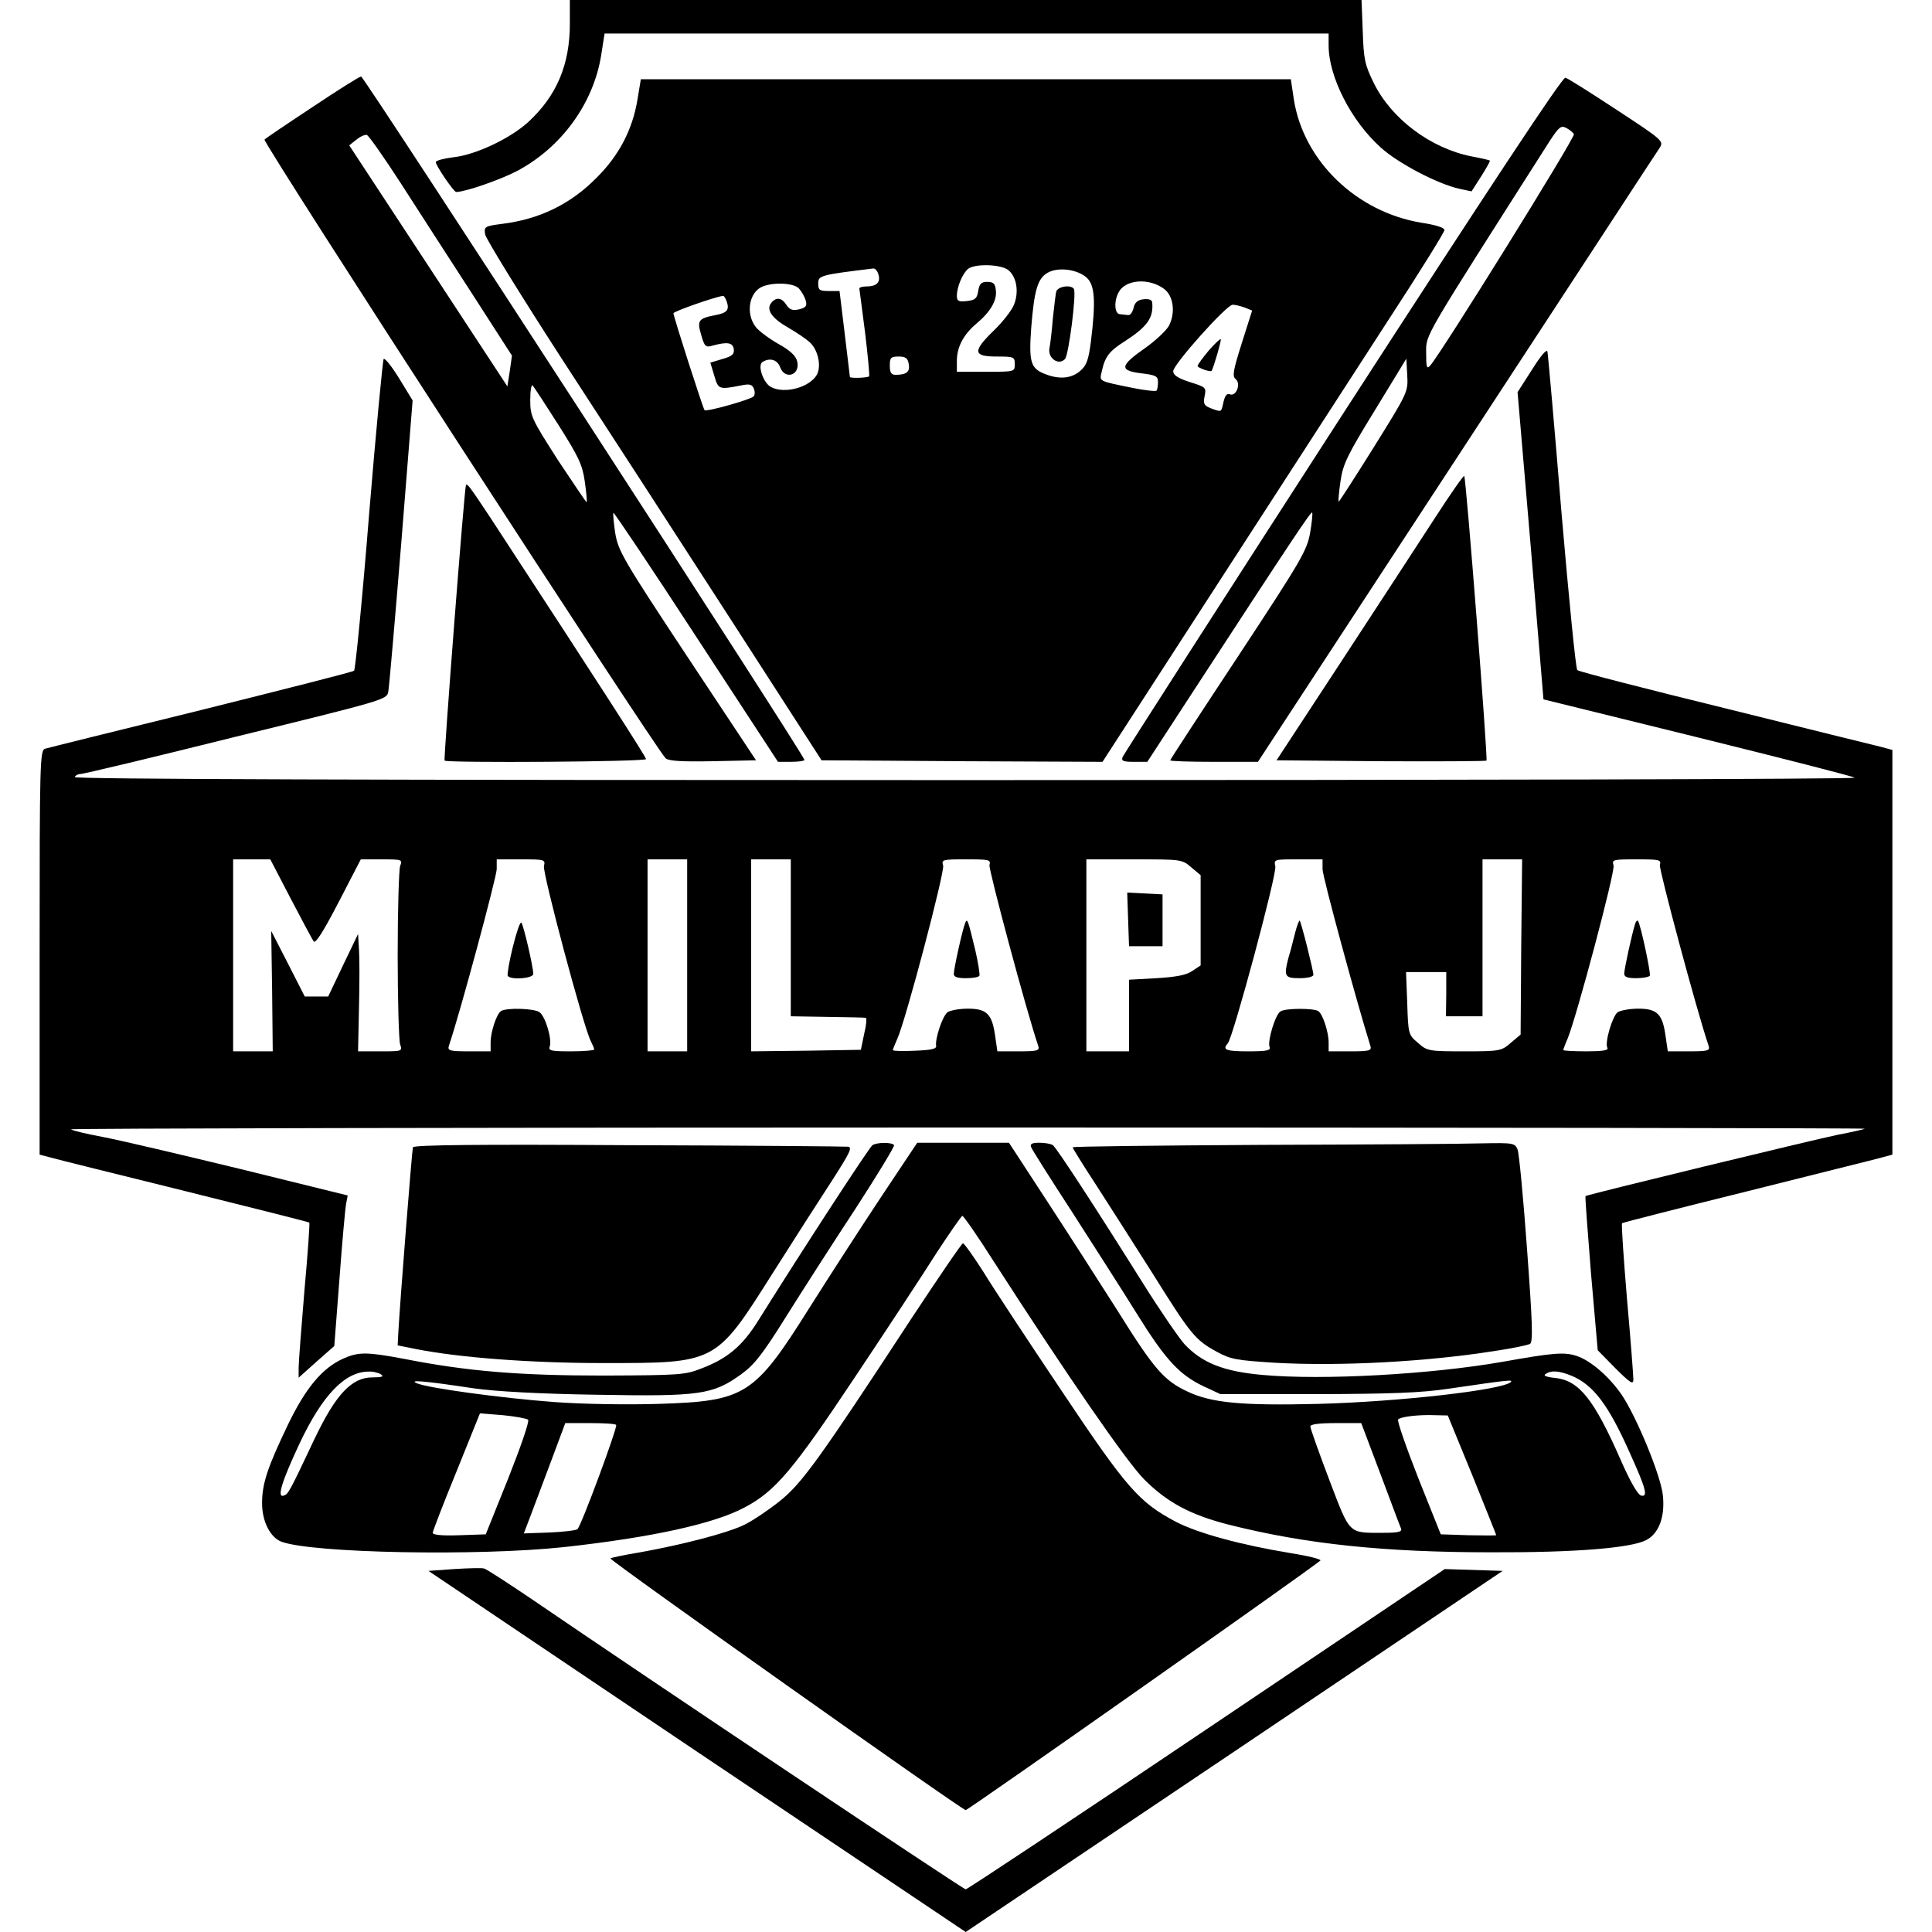 <?xml version="1.0" standalone="no"?>
<!DOCTYPE svg PUBLIC "-//W3C//DTD SVG 20010904//EN"
 "http://www.w3.org/TR/2001/REC-SVG-20010904/DTD/svg10.dtd">
<svg version="1.0" xmlns="http://www.w3.org/2000/svg"
 width="634pt" height="634pt" viewBox="0 0 634 634"
 preserveAspectRatio="xMidYMid meet">
<g transform="translate(0,634) scale(0.1,-0.1)"
fill="#000000" stroke="none">
<path d="M1870 6262 c0 -134 -43 -236 -136 -322 -59 -54 -172 -108 -246 -116
-32 -4 -58 -11 -58 -16 0 -11 59 -98 67 -98 29 0 142 39 198 68 147 77 253
223 278 382 l11 70 1188 0 1188 0 0 -39 c0 -103 74 -248 171 -335 57 -52 186
-119 256 -135 l42 -9 32 50 c17 27 30 50 28 51 -2 2 -29 8 -61 14 -134 27
-262 123 -320 241 -29 59 -33 77 -36 169 l-4 103 -1299 0 -1299 0 0 -78z"/>
<path d="M1026 5989 c-82 -54 -153 -102 -158 -107 -8 -8 1277 -1989 1316
-2030 9 -9 49 -12 154 -10 l143 3 -226 341 c-211 319 -226 346 -236 404 -5 34
-8 64 -6 67 2 2 125 -181 272 -407 l268 -410 43 0 c24 0 44 3 44 6 0 15 -1446
2244 -1455 2243 -5 0 -77 -45 -159 -100z m289 -250 c55 -86 160 -248 233 -361
l132 -205 -7 -50 -8 -51 -259 395 -260 396 24 19 c12 10 28 17 34 15 6 -2 56
-73 111 -158z m518 -794 c66 -105 78 -129 86 -185 5 -36 8 -66 6 -68 -1 -1
-43 61 -94 138 -87 136 -91 144 -91 198 0 31 4 52 8 47 5 -6 43 -64 85 -130z"/>
<path d="M4407 4982 c-394 -610 -719 -1117 -723 -1126 -5 -13 1 -16 37 -16
l44 0 155 238 c329 505 382 584 386 580 2 -3 -1 -33 -7 -68 -11 -58 -29 -89
-235 -402 -123 -186 -224 -341 -224 -343 0 -3 65 -5 144 -5 l144 0 653 998
c359 548 658 1007 666 1018 13 21 7 26 -141 123 -85 56 -161 104 -169 106 -9
4 -244 -352 -730 -1103z m758 918 c6 -9 -438 -723 -472 -760 -11 -12 -13 -6
-13 43 0 61 -14 36 406 695 30 46 37 51 54 42 10 -5 22 -15 25 -20z m-657
-1028 c-62 -99 -114 -180 -115 -178 -2 2 1 32 6 67 8 56 22 85 113 233 l103
169 3 -55 c3 -54 2 -56 -110 -236z"/>
<path d="M2092 6014 c-16 -99 -61 -185 -135 -258 -86 -87 -188 -136 -312 -151
-54 -7 -57 -9 -53 -34 2 -14 115 -197 250 -406 136 -209 384 -591 551 -850
l303 -470 461 -3 461 -2 383 592 c211 326 463 716 561 867 98 150 178 279 178
286 0 8 -29 17 -75 24 -213 35 -387 202 -419 404 l-10 67 -1067 0 -1066 0 -11
-66z m1215 -559 c29 -21 38 -73 20 -116 -8 -19 -37 -56 -66 -84 -70 -68 -68
-85 9 -85 57 0 60 -1 60 -25 0 -25 0 -25 -95 -25 l-95 0 0 35 c0 46 21 86 63
122 47 39 69 77 65 110 -2 22 -8 28 -28 28 -20 0 -26 -6 -30 -30 -4 -25 -10
-30 -38 -33 -26 -3 -32 0 -32 17 0 30 19 74 37 89 23 17 104 15 130 -3z m-424
-17 c7 -25 -7 -38 -40 -38 -13 0 -23 -3 -23 -7 1 -5 9 -70 19 -146 9 -75 15
-139 13 -142 -5 -5 -62 -7 -63 -2 0 1 -8 65 -17 142 l-17 140 -35 0 c-31 0
-35 3 -35 25 0 26 8 28 181 49 7 0 14 -9 17 -21z m684 -10 c26 -25 29 -78 13
-208 -8 -61 -14 -79 -35 -97 -30 -26 -71 -29 -119 -9 -44 18 -50 40 -42 150
10 125 21 162 54 181 35 20 99 11 129 -17z m253 -36 c31 -23 38 -78 16 -121
-9 -16 -44 -49 -78 -73 -83 -58 -86 -74 -13 -83 48 -6 55 -9 55 -29 0 -12 -2
-25 -5 -28 -3 -3 -36 1 -73 8 -122 25 -114 21 -106 57 10 46 24 65 75 97 74
48 95 77 90 128 -1 8 -11 12 -28 10 -19 -2 -29 -10 -33 -28 -3 -14 -11 -25
-18 -24 -7 1 -19 2 -27 3 -18 1 -20 43 -4 72 22 42 99 48 149 11z m-1198 1 c9
-10 19 -28 22 -39 5 -18 1 -23 -21 -29 -22 -5 -31 -2 -42 14 -16 25 -34 27
-50 7 -18 -22 2 -51 57 -82 26 -15 57 -36 69 -47 27 -24 39 -77 24 -106 -23
-42 -106 -65 -151 -41 -25 13 -45 71 -28 82 24 15 49 8 58 -17 16 -43 67 -26
56 19 -4 18 -23 36 -61 57 -30 17 -64 42 -75 56 -34 44 -22 115 23 133 39 15
103 11 119 -7z m-237 -43 c9 -27 1 -37 -37 -44 -57 -11 -61 -18 -47 -65 11
-39 15 -42 38 -35 48 13 66 10 69 -12 2 -16 -5 -23 -37 -32 l-40 -12 13 -43
c13 -45 15 -46 87 -32 29 6 37 4 43 -11 4 -9 3 -21 -1 -25 -12 -11 -154 -51
-161 -45 -5 6 -101 304 -102 318 0 6 134 53 162 57 4 1 9 -8 13 -19z m1699
-19 l25 -10 -34 -107 c-28 -89 -32 -109 -20 -118 18 -15 2 -58 -19 -50 -10 4
-16 -4 -21 -25 -8 -35 -5 -34 -41 -21 -23 9 -26 15 -21 40 6 28 4 30 -48 46
-40 13 -55 23 -55 36 0 22 175 218 195 218 8 0 25 -4 39 -9z m-1102 -185 c5
-26 -7 -36 -43 -36 -14 0 -19 7 -19 30 0 26 3 30 29 30 22 0 30 -5 33 -24z"/>
<path d="M3466 5383 c-2 -10 -7 -49 -11 -88 -3 -38 -8 -82 -11 -97 -7 -33 30
-59 51 -36 12 13 38 215 29 230 -10 15 -53 8 -58 -9z"/>
<path d="M3966 5189 c-20 -24 -36 -46 -36 -50 0 -6 42 -21 46 -16 6 9 33 101
30 104 -2 2 -20 -15 -40 -38z"/>
<path d="M5028 5128 l-48 -75 43 -504 42 -504 507 -125 c279 -69 510 -128 514
-132 4 -5 -1310 -8 -2920 -8 -1949 0 -2925 3 -2921 10 3 6 12 10 18 10 7 -1
236 54 509 122 485 119 497 122 502 147 3 14 22 236 43 492 l37 465 -44 72
c-24 39 -47 68 -51 64 -3 -4 -25 -234 -48 -512 -22 -277 -45 -507 -49 -511 -4
-4 -230 -61 -502 -129 -272 -67 -503 -124 -512 -127 -17 -4 -18 -44 -18 -668
l0 -664 38 -10 c21 -6 219 -55 441 -110 221 -55 404 -101 406 -103 2 -2 -5
-102 -16 -223 -10 -121 -19 -235 -19 -253 l0 -33 58 52 59 52 17 221 c9 122
19 233 22 247 l5 26 -353 87 c-194 47 -397 95 -451 105 -53 10 -100 21 -104
25 -3 3 1320 6 2942 6 1622 0 2946 -2 2944 -4 -2 -2 -42 -11 -89 -20 -74 -15
-821 -196 -827 -201 -2 -1 7 -115 18 -254 l22 -252 58 -59 c49 -49 59 -55 59
-37 0 12 -9 132 -21 265 -11 134 -19 246 -16 248 2 2 186 49 408 104 222 56
421 105 442 111 l37 10 0 664 0 664 -37 10 c-21 5 -252 62 -513 127 -261 64
-479 120 -484 125 -5 4 -28 238 -52 518 -23 281 -44 518 -46 527 -2 10 -21
-12 -50 -58z m-4075 -1735 c37 -71 71 -134 76 -142 6 -9 30 28 82 128 l73 141
69 0 c67 0 68 -1 60 -22 -4 -13 -8 -144 -8 -293 0 -148 4 -280 8 -292 8 -23 7
-23 -65 -23 l-73 0 3 142 c2 79 2 166 0 193 l-3 50 -49 -102 -49 -103 -39 0
-38 0 -55 108 -55 107 3 -198 2 -197 -65 0 -65 0 0 315 0 315 61 0 61 0 66
-127z m832 105 c-5 -23 131 -533 154 -575 6 -12 11 -24 11 -27 0 -3 -34 -6
-76 -6 -66 0 -75 2 -70 16 8 22 -13 96 -33 112 -16 13 -109 16 -127 4 -15 -10
-34 -69 -34 -103 l0 -29 -71 0 c-63 0 -71 2 -66 18 37 109 157 555 157 580 l0
32 80 0 c78 0 80 -1 75 -22z m470 -293 l0 -315 -65 0 -65 0 0 315 0 315 65 0
65 0 0 -315z m340 58 l0 -258 120 -2 c66 -1 123 -2 126 -3 4 0 2 -24 -5 -52
l-11 -53 -180 -3 -180 -2 0 315 0 315 65 0 65 0 0 -257z m652 238 c-3 -14 120
-475 160 -593 5 -16 -2 -18 -65 -18 l-69 0 -7 48 c-10 74 -27 92 -90 92 -29 0
-59 -6 -67 -12 -17 -14 -41 -88 -37 -110 2 -10 -16 -14 -69 -16 -40 -2 -73 -1
-73 2 0 3 7 20 15 38 28 63 156 548 150 568 -6 19 -2 20 75 20 76 0 82 -1 77
-19z m662 -7 l31 -26 0 -148 0 -148 -27 -18 c-20 -14 -53 -20 -118 -24 l-90
-5 0 -118 0 -117 -70 0 -70 0 0 315 0 315 157 0 c154 0 157 0 187 -26z m431
-6 c0 -25 113 -440 157 -580 5 -16 -3 -18 -66 -18 l-71 0 0 29 c0 34 -19 93
-34 103 -15 10 -108 10 -124 -1 -17 -10 -43 -97 -36 -116 5 -12 -7 -15 -70
-15 -73 0 -86 5 -67 26 17 18 162 557 156 581 -5 23 -4 23 75 23 l80 0 0 -32z
m652 -255 l-2 -288 -32 -27 c-31 -27 -36 -28 -153 -28 -117 0 -122 1 -152 28
-31 26 -32 29 -35 130 l-4 102 66 0 66 0 0 -72 -1 -73 60 0 60 0 0 258 0 257
65 0 65 0 -3 -287z m455 268 c-3 -14 120 -475 160 -593 5 -16 -2 -18 -65 -18
l-69 0 -7 48 c-10 74 -27 92 -90 92 -29 0 -59 -6 -68 -12 -18 -15 -43 -102
-33 -117 4 -8 -18 -11 -69 -11 -42 0 -76 2 -76 4 0 2 6 19 14 37 30 73 157
550 151 569 -6 19 -2 20 75 20 76 0 82 -1 77 -19z"/>
<path d="M1683 3233 c-12 -48 -19 -91 -17 -95 9 -15 84 -9 84 6 0 23 -32 160
-39 168 -4 5 -16 -31 -28 -79z"/>
<path d="M3167 3310 c-9 -22 -37 -149 -37 -166 0 -10 12 -14 39 -14 22 0 42 3
45 8 2 4 -4 43 -14 86 -24 99 -26 105 -33 86z"/>
<path d="M3702 3323 l3 -88 55 0 55 0 0 85 0 85 -58 3 -58 3 3 -88z"/>
<path d="M4250 3279 c-6 -24 -15 -60 -21 -79 -17 -64 -14 -70 36 -70 26 0 45
5 45 11 0 14 -40 173 -45 178 -2 1 -9 -17 -15 -40z"/>
<path d="M5366 3309 c-11 -34 -36 -150 -36 -164 0 -11 11 -15 39 -15 22 0 42
4 45 8 4 8 -31 172 -39 180 -3 3 -6 -1 -9 -9z"/>
<path d="M4708 4639 c-51 -79 -189 -290 -306 -469 l-213 -325 342 -3 c188 -1
344 0 347 2 5 6 -67 928 -73 934 -2 3 -46 -60 -97 -139z"/>
<path d="M1529 4748 c-5 -9 -74 -900 -70 -904 8 -8 661 -4 661 5 0 7 -142 228
-512 794 -65 98 -75 112 -79 105z"/>
<path d="M1355 2575 c-3 -9 -43 -515 -48 -610 l-2 -40 60 -12 c141 -28 375
-46 615 -46 371 0 368 -2 555 294 71 112 160 251 198 309 55 86 65 105 50 107
-10 1 -335 4 -722 5 -481 3 -704 1 -706 -7z"/>
<path d="M2863 2582 c-10 -6 -232 -347 -375 -576 -52 -83 -100 -124 -187 -157
-53 -21 -72 -22 -321 -23 -277 0 -447 14 -655 55 -123 23 -149 23 -200 0 -68
-31 -122 -96 -180 -216 -67 -140 -85 -193 -85 -258 0 -60 27 -112 63 -126 100
-38 647 -48 927 -18 291 32 494 77 593 130 101 53 159 122 362 427 105 157
225 340 268 408 44 67 82 122 85 122 4 0 50 -66 102 -148 244 -379 438 -660
495 -717 76 -76 153 -117 280 -149 251 -63 507 -90 860 -90 273 -1 457 14 507
40 41 21 62 75 55 145 -5 63 -87 261 -136 333 -41 59 -101 111 -146 126 -41
14 -77 11 -245 -19 -234 -41 -589 -61 -786 -43 -127 11 -199 39 -257 101 -18
20 -80 110 -137 201 -151 241 -283 444 -295 452 -5 4 -25 8 -44 8 -25 0 -32
-4 -27 -15 3 -8 63 -103 134 -212 70 -109 166 -259 212 -333 95 -153 140 -201
219 -239 l56 -26 315 0 c245 1 342 4 435 18 198 29 210 30 203 22 -24 -26
-366 -65 -633 -72 -248 -6 -349 3 -427 40 -78 36 -111 74 -232 268 -61 96
-165 258 -233 362 l-122 187 -151 0 -150 0 -118 -177 c-65 -98 -171 -262 -236
-365 -181 -288 -210 -306 -496 -315 -99 -3 -247 -1 -340 6 -175 13 -417 46
-453 62 -27 12 29 7 188 -17 72 -10 211 -18 404 -21 337 -6 380 0 473 67 43
31 70 65 148 190 52 83 154 242 227 353 72 111 129 205 127 209 -6 10 -55 10
-71 0z m-1613 -752 c11 -7 4 -10 -28 -10 -68 0 -120 -56 -189 -200 -84 -178
-87 -183 -102 -188 -23 -8 -7 45 52 171 75 159 149 236 227 236 14 1 32 -4 40
-9z m3908 -5 c71 -30 120 -95 190 -252 53 -117 61 -146 38 -141 -11 2 -36 45
-68 118 -87 198 -136 259 -213 268 -31 3 -42 8 -33 13 19 13 44 11 86 -6z
m-3425 -144 c5 -5 -25 -91 -65 -192 l-74 -184 -87 -3 c-56 -2 -87 1 -87 8 0 5
35 96 78 201 l77 191 75 -6 c41 -4 79 -11 83 -15z m3098 -181 c43 -107 79
-196 79 -198 0 -1 -41 -1 -91 0 l-91 3 -74 185 c-40 102 -70 188 -66 192 9 9
66 16 120 14 l43 -1 80 -195z m-2809 164 c6 -5 -114 -330 -127 -342 -4 -4 -45
-9 -91 -11 l-85 -3 24 63 c13 35 44 117 68 181 l44 118 81 0 c44 0 83 -2 86
-6z m2508 -161 c35 -93 65 -174 68 -180 3 -10 -12 -13 -56 -13 -119 0 -110 -9
-180 174 -34 90 -62 168 -62 175 0 7 27 11 84 11 l83 0 63 -167z"/>
<path d="M4138 2583 c-340 -2 -618 -5 -618 -8 0 -3 34 -58 76 -122 42 -65 126
-197 187 -293 125 -200 139 -217 210 -256 46 -25 65 -28 191 -36 211 -12 498
3 723 39 55 8 107 19 114 23 10 7 8 68 -10 312 -12 166 -26 313 -31 326 -9 21
-14 22 -117 20 -60 -2 -386 -4 -725 -5z"/>
<path d="M2994 2018 c-306 -468 -363 -546 -434 -603 -36 -29 -88 -64 -116 -78
-54 -27 -203 -66 -349 -92 -49 -8 -90 -17 -92 -19 -5 -5 1154 -826 1166 -826
8 0 1138 795 1164 819 4 4 -39 15 -96 24 -165 27 -307 66 -378 103 -121 64
-161 109 -376 431 -110 164 -226 340 -257 391 -32 50 -62 92 -66 92 -4 0 -78
-109 -166 -242z"/>
<path d="M1490 1191 l-84 -6 881 -593 882 -592 881 592 881 593 -95 3 -95 3
-782 -526 c-429 -289 -785 -525 -790 -525 -8 0 -1030 683 -1431 957 -76 51
-143 95 -150 96 -7 2 -51 1 -98 -2z"/>
</g>
</svg>
